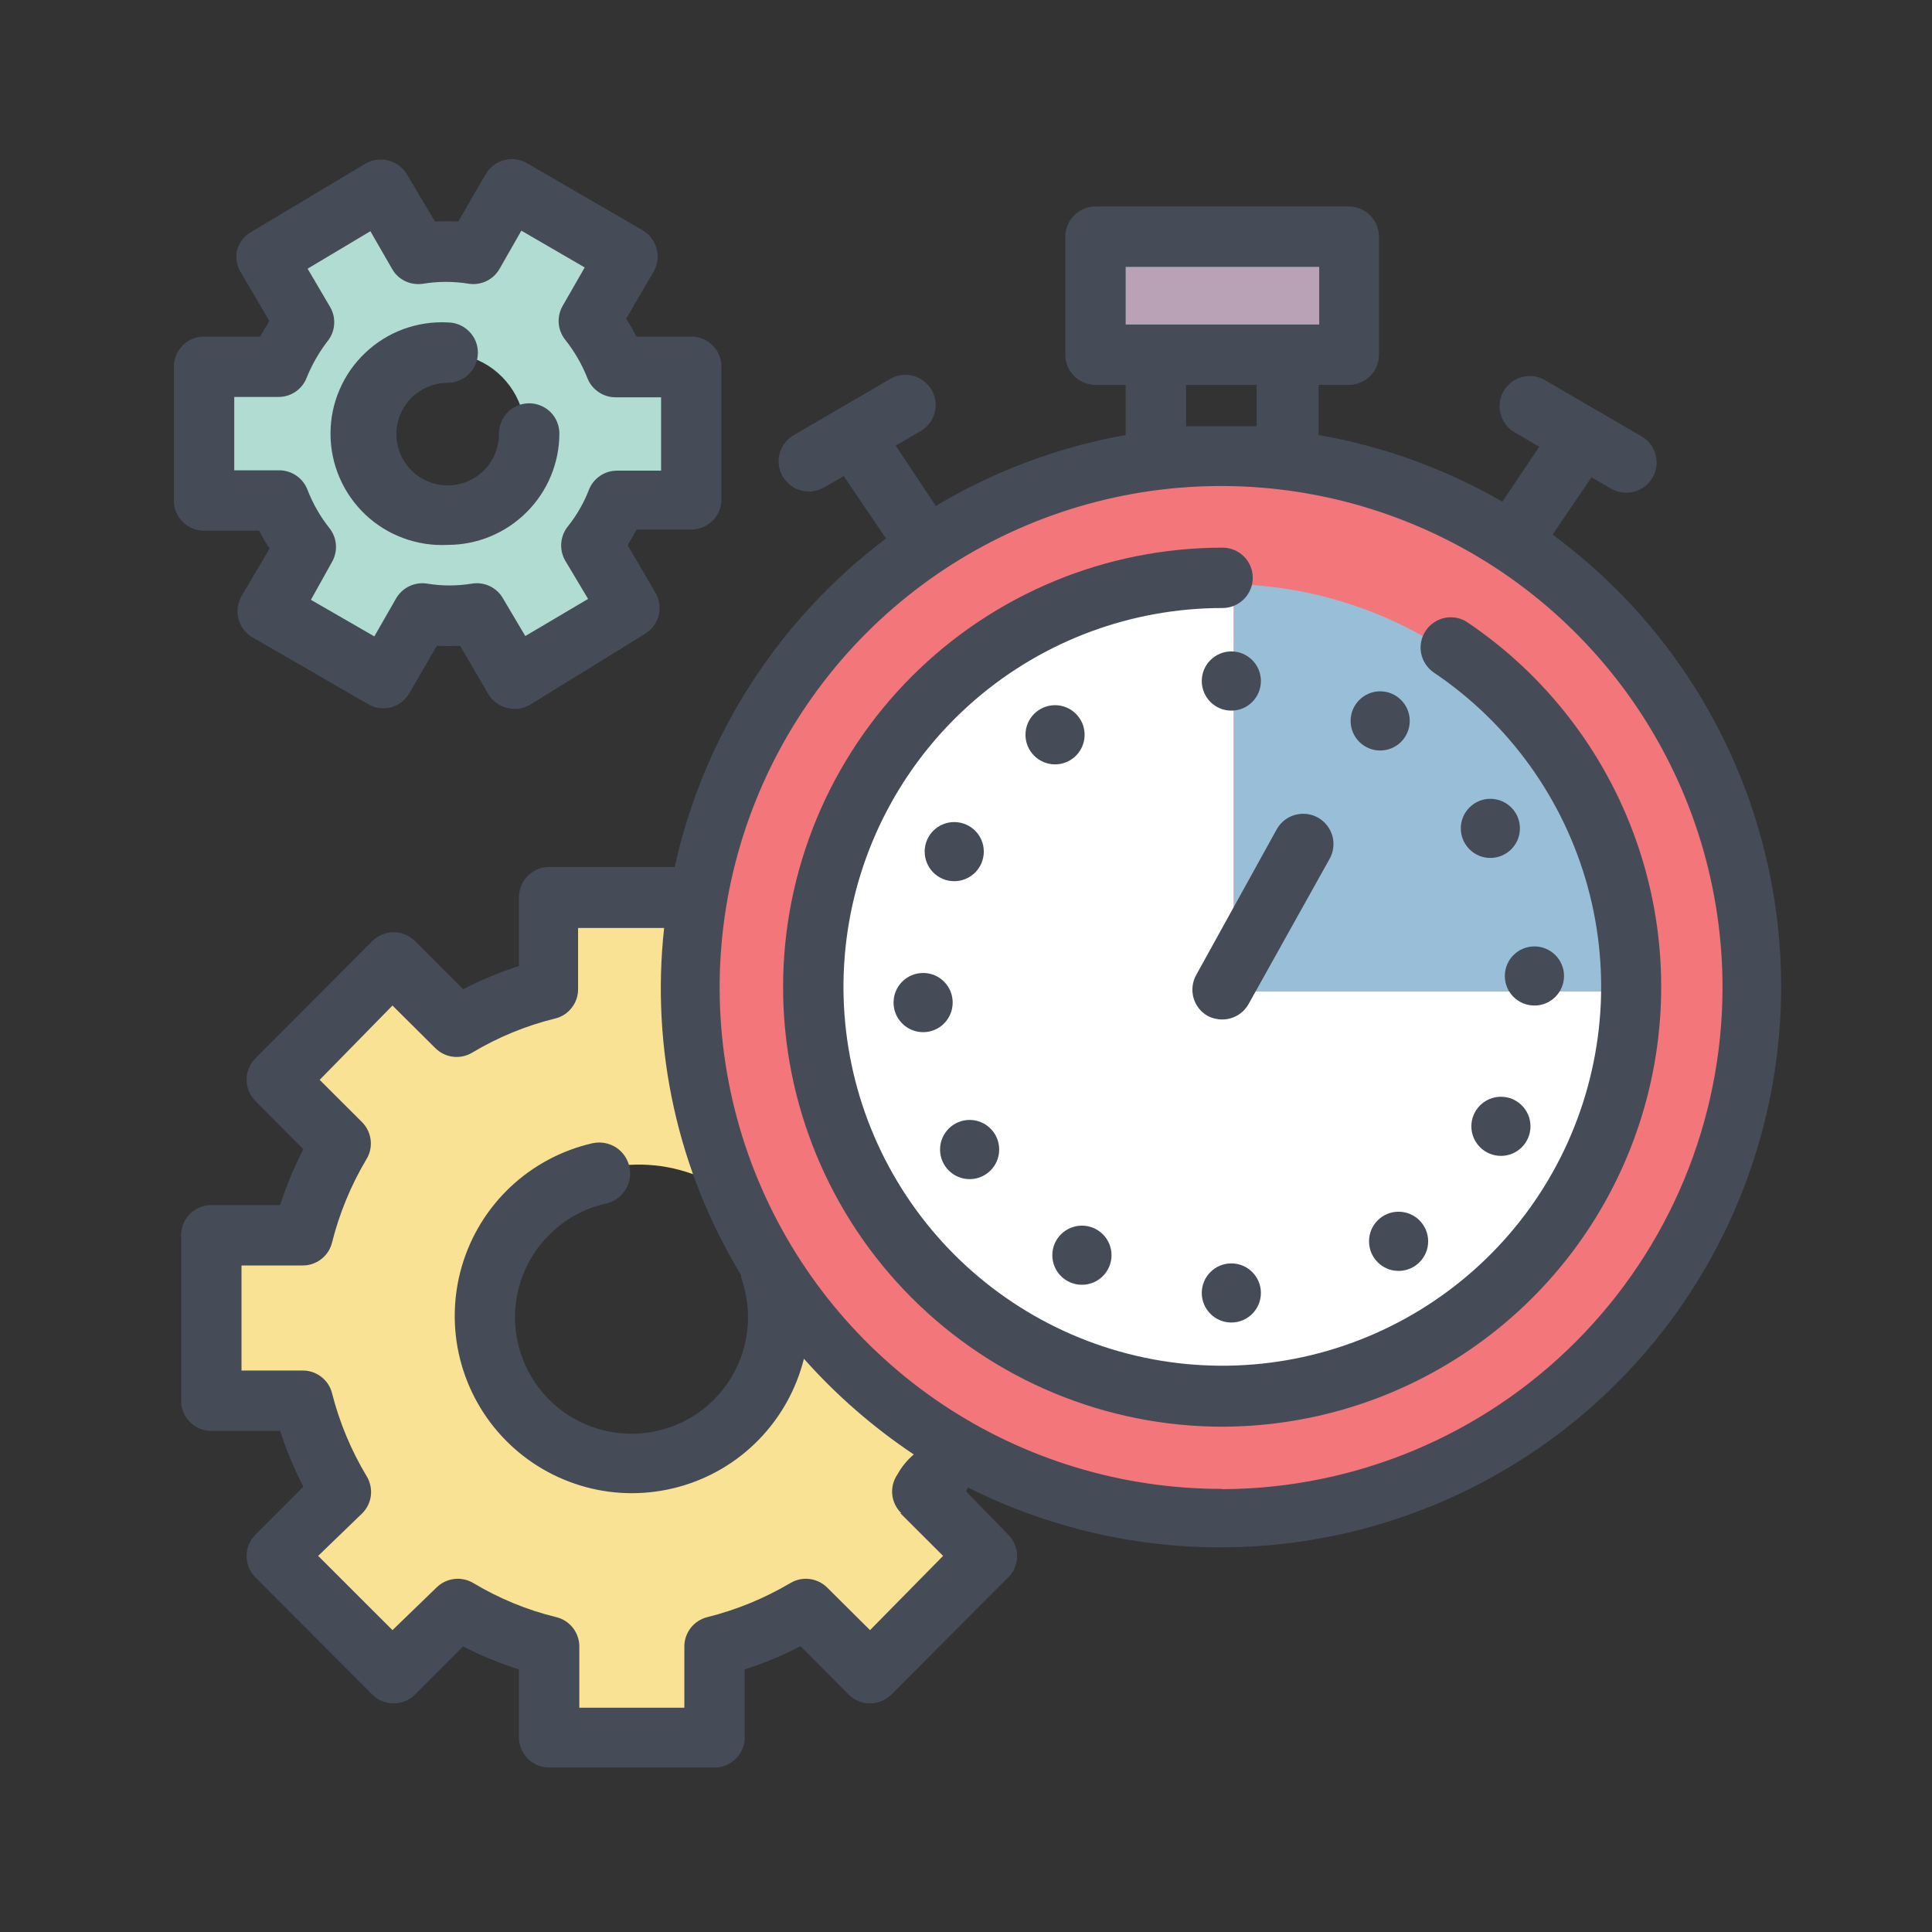<svg width="28" height="28" viewBox="0 0 28 28" fill="none" xmlns="http://www.w3.org/2000/svg">
<rect x="0" y="0" width="28" height="28" fill="#333333" stroke="none"/>
<path d="M17.728 22.05C21.98 22.05 25.428 18.603 25.428 14.35C25.428 10.098 21.98 6.65 17.728 6.65C13.475 6.65 10.028 10.098 10.028 14.35C10.028 18.603 13.475 22.05 17.728 22.05Z" fill="#F3767A"/>
<path d="M17.881 8.466H17.754C16.588 8.462 15.447 8.803 14.475 9.448C13.503 10.092 12.744 11.011 12.295 12.087C11.845 13.162 11.725 14.348 11.949 15.492C12.173 16.636 12.732 17.689 13.554 18.515C14.377 19.342 15.426 19.906 16.569 20.136C17.712 20.366 18.898 20.252 19.976 19.808C21.054 19.364 21.977 18.61 22.626 17.642C23.276 16.673 23.623 15.534 23.625 14.368H17.881V8.466Z" fill="white"/>
<path d="M17.881 8.466V14.368H23.625C23.629 12.828 23.03 11.349 21.956 10.245C20.883 9.142 19.419 8.504 17.881 8.466Z" fill="#99BFD8"/>
<path d="M15.886 3.43H19.565V5.136H15.886V3.43Z" fill="#B9A2B5"/>
<path d="M4.655 20.383C4.644 20.336 4.617 20.294 4.579 20.263C4.541 20.233 4.494 20.217 4.445 20.217H3.347V18.257H4.441C4.49 18.258 4.538 18.241 4.577 18.211C4.616 18.181 4.643 18.139 4.655 18.091C4.769 17.647 4.944 17.221 5.176 16.826C5.201 16.785 5.212 16.736 5.206 16.688C5.201 16.639 5.179 16.594 5.145 16.559L4.375 15.785L5.762 14.403L6.536 15.177C6.571 15.211 6.616 15.233 6.664 15.238C6.713 15.244 6.762 15.233 6.803 15.208C7.196 14.971 7.622 14.795 8.068 14.687C8.115 14.675 8.157 14.647 8.187 14.608C8.217 14.569 8.233 14.522 8.234 14.473V13.379H9.853C9.876 13.381 9.899 13.381 9.923 13.379C9.877 13.712 9.854 14.049 9.853 14.385C9.855 15.334 10.028 16.276 10.364 17.163C9.929 16.923 9.428 16.831 8.936 16.901C8.443 16.972 7.988 17.201 7.638 17.554C7.288 17.907 7.062 18.364 6.996 18.857C6.93 19.35 7.026 19.851 7.27 20.284C7.514 20.717 7.893 21.058 8.349 21.256C8.805 21.454 9.313 21.498 9.796 21.381C10.28 21.265 10.711 20.993 11.026 20.608C11.341 20.224 11.522 19.747 11.541 19.25C12.118 19.983 12.819 20.609 13.611 21.101C13.575 21.13 13.549 21.17 13.536 21.215C13.536 21.28 13.506 21.324 13.501 21.35C13.387 21.42 13.295 21.522 13.239 21.643C13.213 21.685 13.203 21.734 13.208 21.782C13.214 21.83 13.235 21.875 13.269 21.91L14.044 22.684L12.661 24.063L11.887 23.288C11.852 23.255 11.807 23.233 11.759 23.227C11.711 23.221 11.662 23.23 11.62 23.253C11.226 23.488 10.8 23.664 10.356 23.778C10.308 23.788 10.265 23.815 10.235 23.853C10.204 23.892 10.188 23.939 10.189 23.988V25.086H8.229V24.001C8.23 23.953 8.213 23.905 8.183 23.867C8.153 23.829 8.111 23.802 8.063 23.791C7.618 23.68 7.192 23.503 6.799 23.266C6.757 23.242 6.708 23.233 6.659 23.239C6.611 23.245 6.567 23.267 6.532 23.301L5.758 24.063L4.375 22.689L5.149 21.915C5.183 21.88 5.205 21.835 5.211 21.786C5.216 21.738 5.205 21.689 5.18 21.648C4.945 21.254 4.768 20.828 4.655 20.383Z" fill="#FAE294"/>
<path d="M3.216 5.574V7.053H4.064C4.109 7.053 4.152 7.066 4.188 7.091C4.225 7.116 4.253 7.152 4.27 7.193C4.35 7.404 4.462 7.602 4.602 7.779C4.627 7.816 4.641 7.859 4.641 7.904C4.641 7.948 4.627 7.991 4.602 8.028L4.187 8.75L5.46 9.507L5.897 8.772C5.92 8.735 5.954 8.706 5.994 8.688C6.033 8.67 6.078 8.664 6.121 8.671C6.363 8.711 6.609 8.711 6.851 8.671C6.895 8.665 6.94 8.673 6.979 8.692C7.019 8.712 7.052 8.742 7.074 8.781L7.512 9.516L8.794 8.776L8.356 8.041C8.332 8.005 8.319 7.963 8.319 7.919C8.319 7.875 8.332 7.833 8.356 7.796C8.505 7.612 8.625 7.405 8.711 7.184C8.726 7.143 8.754 7.108 8.79 7.083C8.826 7.058 8.868 7.044 8.912 7.044H9.761V5.574H8.925C8.881 5.574 8.837 5.56 8.801 5.535C8.764 5.51 8.736 5.475 8.719 5.434C8.637 5.224 8.525 5.026 8.387 4.848C8.362 4.811 8.349 4.769 8.349 4.725C8.349 4.681 8.362 4.639 8.387 4.603L8.824 3.872L7.529 3.115L7.092 3.846C7.071 3.884 7.038 3.914 6.999 3.933C6.96 3.952 6.916 3.958 6.873 3.951C6.626 3.908 6.374 3.903 6.125 3.938C6.081 3.945 6.037 3.939 5.997 3.92C5.957 3.902 5.924 3.871 5.902 3.833L5.464 3.098L4.213 3.846L4.651 4.581C4.675 4.617 4.688 4.66 4.688 4.703C4.688 4.747 4.675 4.79 4.651 4.826C4.504 5.01 4.386 5.215 4.301 5.434C4.285 5.475 4.256 5.511 4.22 5.536C4.183 5.561 4.139 5.574 4.095 5.574H3.216ZM5.294 6.265C5.296 6.036 5.366 5.814 5.495 5.625C5.624 5.436 5.806 5.289 6.018 5.203C6.23 5.118 6.463 5.097 6.687 5.143C6.911 5.189 7.117 5.3 7.277 5.463C7.438 5.626 7.547 5.832 7.591 6.057C7.635 6.281 7.611 6.514 7.523 6.725C7.435 6.936 7.286 7.116 7.096 7.243C6.905 7.37 6.682 7.438 6.453 7.438C6.3 7.438 6.147 7.408 6.006 7.349C5.864 7.29 5.735 7.204 5.627 7.095C5.519 6.986 5.434 6.856 5.377 6.714C5.32 6.571 5.291 6.419 5.294 6.265Z" fill="#B0DCD2"/>
<path d="M17.719 20.677C16.029 20.677 14.409 20.005 13.215 18.811C12.02 17.616 11.349 15.996 11.349 14.306C11.349 12.617 12.02 10.997 13.215 9.802C14.409 8.608 16.029 7.937 17.719 7.937C17.835 7.937 17.946 7.983 18.028 8.065C18.11 8.147 18.156 8.258 18.156 8.374C18.156 8.49 18.11 8.601 18.028 8.683C17.946 8.765 17.835 8.812 17.719 8.812C16.403 8.811 15.13 9.282 14.133 10.141C13.136 10.999 12.48 12.187 12.285 13.489C12.09 14.79 12.369 16.118 13.071 17.231C13.773 18.344 14.851 19.168 16.11 19.553C17.368 19.938 18.723 19.858 19.927 19.327C21.131 18.797 22.105 17.852 22.671 16.664C23.237 15.476 23.358 14.124 23.011 12.855C22.664 11.585 21.873 10.483 20.781 9.748C20.734 9.716 20.693 9.674 20.661 9.626C20.629 9.578 20.607 9.525 20.596 9.468C20.585 9.412 20.585 9.354 20.597 9.297C20.608 9.241 20.631 9.187 20.663 9.14C20.695 9.092 20.737 9.051 20.785 9.019C20.832 8.987 20.886 8.965 20.943 8.954C20.999 8.943 21.057 8.944 21.114 8.955C21.17 8.967 21.224 8.989 21.271 9.022C22.401 9.785 23.255 10.89 23.71 12.175C24.165 13.46 24.196 14.857 23.798 16.161C23.401 17.465 22.596 18.607 21.502 19.419C20.408 20.232 19.082 20.673 17.719 20.677Z" fill="#464C57"/>
<path d="M17.338 14.127C17.281 14.228 17.266 14.347 17.296 14.458C17.327 14.57 17.4 14.665 17.5 14.722C17.566 14.757 17.64 14.775 17.714 14.775C17.792 14.775 17.868 14.754 17.935 14.715C18.002 14.676 18.057 14.619 18.095 14.552L19.267 12.452C19.325 12.351 19.341 12.231 19.311 12.118C19.28 12.006 19.206 11.91 19.106 11.852C19.005 11.794 18.885 11.779 18.772 11.809C18.66 11.839 18.564 11.913 18.506 12.014L17.338 14.127Z" fill="#464C57"/>
<path d="M22.501 7.748L23.065 6.917L23.345 7.079C23.411 7.118 23.487 7.139 23.564 7.14C23.661 7.142 23.756 7.111 23.834 7.053C23.912 6.994 23.968 6.912 23.993 6.818C24.019 6.724 24.012 6.624 23.975 6.535C23.938 6.445 23.872 6.37 23.787 6.322L22.374 5.5C22.274 5.447 22.157 5.436 22.049 5.467C21.941 5.498 21.849 5.571 21.792 5.668C21.736 5.766 21.719 5.882 21.746 5.991C21.773 6.101 21.841 6.196 21.936 6.256L22.308 6.475L21.774 7.271C20.95 6.795 20.048 6.468 19.11 6.305V5.578H19.547C19.663 5.578 19.775 5.532 19.857 5.45C19.939 5.368 19.985 5.257 19.985 5.141V3.43C19.985 3.314 19.939 3.203 19.857 3.121C19.775 3.039 19.663 2.993 19.547 2.993H15.877C15.761 2.993 15.65 3.039 15.568 3.121C15.486 3.203 15.439 3.314 15.439 3.43V5.141C15.439 5.257 15.486 5.368 15.568 5.45C15.65 5.532 15.761 5.578 15.877 5.578H16.314V6.305C15.342 6.478 14.41 6.826 13.562 7.333L12.981 6.458L13.357 6.239C13.452 6.178 13.52 6.083 13.547 5.974C13.574 5.864 13.557 5.748 13.501 5.651C13.444 5.553 13.352 5.481 13.244 5.45C13.136 5.418 13.019 5.43 12.919 5.482L11.506 6.305C11.422 6.352 11.356 6.427 11.319 6.516C11.281 6.605 11.274 6.705 11.299 6.798C11.324 6.892 11.38 6.974 11.457 7.033C11.534 7.092 11.628 7.123 11.725 7.123C11.803 7.123 11.881 7.101 11.948 7.061L12.228 6.9L12.841 7.805C11.284 8.975 10.198 10.664 9.778 12.565H7.958C7.842 12.565 7.731 12.611 7.649 12.693C7.567 12.775 7.521 12.887 7.521 13.003V14C7.242 14.09 6.971 14.202 6.711 14.337L6.016 13.641C5.975 13.6 5.927 13.567 5.873 13.545C5.82 13.522 5.763 13.51 5.705 13.51C5.647 13.51 5.59 13.522 5.537 13.545C5.483 13.567 5.435 13.6 5.394 13.641L3.701 15.339C3.62 15.421 3.574 15.532 3.574 15.647C3.574 15.763 3.62 15.874 3.701 15.956L4.397 16.656C4.262 16.916 4.15 17.186 4.06 17.465H3.062C2.946 17.465 2.835 17.511 2.753 17.593C2.671 17.675 2.625 17.787 2.625 17.903V20.3C2.625 20.416 2.671 20.527 2.753 20.61C2.835 20.692 2.946 20.738 3.062 20.738H4.06C4.15 21.016 4.263 21.287 4.397 21.547L3.701 22.243C3.62 22.325 3.574 22.436 3.574 22.551C3.574 22.667 3.62 22.778 3.701 22.86L5.394 24.557C5.435 24.598 5.483 24.631 5.537 24.653C5.59 24.675 5.647 24.686 5.705 24.686C5.763 24.686 5.82 24.675 5.873 24.653C5.927 24.631 5.975 24.598 6.016 24.557L6.711 23.861C6.971 23.995 7.242 24.106 7.521 24.194V25.178C7.521 25.294 7.567 25.406 7.649 25.488C7.731 25.57 7.842 25.616 7.958 25.616H10.356C10.472 25.616 10.583 25.57 10.665 25.488C10.747 25.406 10.793 25.294 10.793 25.178V24.194C11.072 24.105 11.343 23.992 11.602 23.857L12.298 24.557C12.339 24.598 12.387 24.631 12.441 24.653C12.494 24.675 12.551 24.686 12.609 24.686C12.666 24.686 12.724 24.675 12.777 24.653C12.83 24.631 12.879 24.598 12.919 24.557L14.613 22.86C14.694 22.778 14.74 22.667 14.74 22.551C14.74 22.436 14.694 22.325 14.613 22.243L14 21.613C14.011 21.595 14.019 21.576 14.026 21.556C15.847 22.473 17.945 22.673 19.906 22.116C21.866 21.559 23.547 20.286 24.613 18.549C25.679 16.812 26.054 14.737 25.662 12.737C25.271 10.736 24.143 8.956 22.501 7.748ZM16.314 3.868H19.119V4.703H16.314V3.868ZM17.189 6.178V5.578H18.213V6.178H17.189ZM13.046 21.928L13.668 22.549L12.609 23.625L11.988 23.008C11.918 22.939 11.829 22.896 11.732 22.884C11.635 22.872 11.537 22.893 11.454 22.943C11.079 23.165 10.674 23.331 10.251 23.437C10.154 23.461 10.068 23.517 10.007 23.597C9.947 23.677 9.915 23.775 9.918 23.875V24.75H8.396V23.875C8.399 23.775 8.367 23.677 8.307 23.597C8.246 23.517 8.16 23.461 8.063 23.437C7.639 23.334 7.234 23.167 6.86 22.943C6.776 22.893 6.679 22.872 6.582 22.884C6.485 22.896 6.395 22.939 6.326 23.008L5.688 23.625L4.611 22.549L5.25 21.932C5.319 21.863 5.363 21.773 5.375 21.676C5.386 21.58 5.366 21.482 5.316 21.398C5.09 21.023 4.92 20.616 4.812 20.191C4.788 20.095 4.731 20.01 4.651 19.95C4.572 19.89 4.474 19.86 4.375 19.863H3.5V18.34H4.375C4.475 18.343 4.573 18.312 4.652 18.251C4.732 18.191 4.789 18.105 4.812 18.008C4.919 17.583 5.087 17.176 5.311 16.8C5.362 16.717 5.383 16.619 5.372 16.523C5.361 16.426 5.318 16.336 5.25 16.266L4.633 15.65L5.688 14.573L6.309 15.19C6.378 15.259 6.468 15.303 6.564 15.315C6.661 15.327 6.759 15.306 6.843 15.256C7.217 15.032 7.622 14.865 8.046 14.761C8.143 14.738 8.229 14.681 8.289 14.601C8.35 14.522 8.381 14.424 8.378 14.324V13.449H9.625C9.432 15.203 9.824 16.972 10.741 18.48C10.741 18.48 10.741 18.502 10.741 18.515C10.807 18.701 10.841 18.896 10.841 19.093C10.841 19.411 10.751 19.722 10.581 19.991C10.412 20.26 10.17 20.476 9.883 20.613C9.596 20.751 9.277 20.805 8.961 20.768C8.645 20.732 8.345 20.608 8.097 20.409C7.849 20.21 7.662 19.946 7.557 19.645C7.453 19.345 7.435 19.021 7.507 18.711C7.578 18.401 7.736 18.118 7.961 17.894C8.186 17.669 8.47 17.513 8.781 17.443C8.838 17.431 8.892 17.407 8.941 17.373C8.989 17.34 9.03 17.297 9.062 17.247C9.093 17.198 9.115 17.142 9.125 17.084C9.136 17.026 9.135 16.967 9.122 16.91C9.109 16.852 9.085 16.798 9.052 16.75C9.018 16.701 8.975 16.66 8.926 16.628C8.876 16.597 8.821 16.575 8.763 16.565C8.705 16.555 8.646 16.556 8.588 16.568C8.143 16.67 7.732 16.888 7.399 17.201C7.066 17.514 6.823 17.91 6.694 18.349C6.566 18.787 6.556 19.252 6.667 19.695C6.778 20.138 7.005 20.544 7.325 20.87C7.644 21.196 8.046 21.431 8.487 21.551C8.927 21.671 9.392 21.67 9.833 21.55C10.274 21.43 10.675 21.195 10.994 20.868C11.314 20.541 11.54 20.135 11.651 19.692C12.12 20.22 12.655 20.686 13.243 21.079C13.148 21.16 13.067 21.258 13.007 21.368C12.948 21.453 12.921 21.557 12.931 21.66C12.942 21.764 12.989 21.86 13.064 21.932L13.046 21.928ZM17.701 21.578C16.264 21.578 14.858 21.153 13.662 20.355C12.467 19.557 11.535 18.422 10.984 17.094C10.433 15.766 10.289 14.304 10.569 12.894C10.85 11.484 11.542 10.189 12.558 9.172C13.575 8.156 14.87 7.464 16.28 7.183C17.69 6.903 19.152 7.047 20.48 7.598C21.808 8.148 22.943 9.081 23.741 10.276C24.539 11.472 24.965 12.878 24.964 14.315C24.962 16.238 24.198 18.082 22.84 19.443C21.483 20.805 19.642 21.574 17.719 21.582L17.701 21.578ZM6.488 7.897C6.917 7.897 7.328 7.727 7.631 7.424C7.935 7.122 8.106 6.711 8.107 6.283C8.107 6.167 8.061 6.055 7.979 5.973C7.897 5.891 7.785 5.845 7.669 5.845C7.553 5.845 7.442 5.891 7.36 5.973C7.278 6.055 7.232 6.167 7.232 6.283C7.234 6.43 7.191 6.575 7.111 6.698C7.03 6.822 6.915 6.918 6.779 6.976C6.643 7.034 6.493 7.05 6.348 7.022C6.204 6.994 6.07 6.924 5.965 6.82C5.86 6.717 5.789 6.584 5.759 6.44C5.73 6.295 5.744 6.145 5.8 6.009C5.856 5.872 5.952 5.756 6.074 5.674C6.197 5.592 6.341 5.548 6.488 5.548C6.604 5.548 6.715 5.502 6.797 5.42C6.88 5.337 6.926 5.226 6.926 5.11C6.926 4.994 6.88 4.883 6.797 4.801C6.715 4.719 6.604 4.673 6.488 4.673C6.269 4.661 6.051 4.695 5.845 4.77C5.639 4.846 5.452 4.963 5.293 5.114C5.134 5.265 5.007 5.446 4.921 5.648C4.834 5.849 4.79 6.066 4.79 6.285C4.79 6.504 4.834 6.721 4.921 6.922C5.007 7.123 5.134 7.305 5.293 7.456C5.452 7.607 5.639 7.723 5.845 7.799C6.051 7.875 6.269 7.908 6.488 7.897Z" fill="#464C57"/>
<path d="M2.958 7.691H3.754C3.802 7.779 3.85 7.866 3.907 7.95L3.5 8.641C3.443 8.741 3.427 8.859 3.456 8.971C3.486 9.082 3.558 9.177 3.658 9.236L5.338 10.207C5.437 10.264 5.555 10.28 5.666 10.251C5.722 10.236 5.774 10.21 5.82 10.175C5.865 10.139 5.904 10.095 5.933 10.045L6.331 9.358C6.443 9.365 6.555 9.365 6.668 9.358L7.079 10.063C7.109 10.112 7.148 10.154 7.195 10.188C7.241 10.222 7.294 10.246 7.35 10.26C7.461 10.289 7.579 10.273 7.678 10.216L9.345 9.188C9.445 9.129 9.517 9.032 9.546 8.92C9.574 8.807 9.557 8.688 9.498 8.588L9.096 7.901L9.227 7.674H10.019C10.135 7.674 10.246 7.628 10.328 7.546C10.41 7.464 10.456 7.353 10.456 7.236V5.316C10.456 5.2 10.41 5.089 10.328 5.006C10.246 4.924 10.135 4.878 10.019 4.878H9.223C9.179 4.789 9.129 4.703 9.074 4.62L9.472 3.938C9.501 3.888 9.519 3.833 9.527 3.776C9.534 3.719 9.531 3.661 9.516 3.605C9.487 3.493 9.414 3.397 9.314 3.338L7.634 2.363C7.534 2.306 7.415 2.291 7.304 2.321C7.192 2.351 7.097 2.425 7.039 2.525L6.641 3.211C6.529 3.205 6.417 3.205 6.304 3.211L5.898 2.529C5.869 2.479 5.83 2.436 5.784 2.401C5.738 2.366 5.686 2.34 5.631 2.326C5.575 2.311 5.517 2.308 5.46 2.316C5.403 2.323 5.348 2.342 5.298 2.371L3.636 3.365C3.536 3.423 3.464 3.519 3.434 3.631C3.423 3.688 3.422 3.747 3.434 3.804C3.445 3.861 3.468 3.916 3.5 3.964L3.903 4.651L3.771 4.878H2.958C2.841 4.878 2.73 4.924 2.648 5.006C2.566 5.089 2.52 5.2 2.52 5.316V7.254C2.52 7.37 2.566 7.481 2.648 7.563C2.73 7.645 2.841 7.691 2.958 7.691ZM3.395 5.753H4.038C4.126 5.753 4.212 5.726 4.285 5.676C4.357 5.626 4.413 5.556 4.445 5.473C4.522 5.282 4.625 5.103 4.751 4.94C4.806 4.87 4.838 4.785 4.843 4.697C4.849 4.609 4.827 4.521 4.782 4.445L4.458 3.894L5.368 3.351L5.688 3.907C5.732 3.981 5.797 4.039 5.875 4.076C5.953 4.112 6.04 4.125 6.125 4.113C6.348 4.076 6.576 4.076 6.799 4.113C6.884 4.125 6.971 4.111 7.049 4.074C7.127 4.037 7.192 3.977 7.236 3.903L7.556 3.343L8.474 3.876L8.155 4.432C8.111 4.508 8.091 4.595 8.097 4.682C8.103 4.77 8.136 4.853 8.19 4.922C8.325 5.092 8.434 5.28 8.514 5.482C8.546 5.563 8.602 5.633 8.675 5.682C8.747 5.732 8.833 5.758 8.921 5.758H9.581V6.821H8.943C8.855 6.821 8.769 6.847 8.697 6.896C8.624 6.945 8.568 7.015 8.536 7.096C8.462 7.289 8.358 7.469 8.229 7.63C8.173 7.7 8.14 7.785 8.134 7.874C8.127 7.963 8.149 8.052 8.194 8.129L8.523 8.68L7.613 9.218L7.284 8.663C7.24 8.589 7.174 8.531 7.097 8.494C7.019 8.457 6.932 8.445 6.847 8.457C6.627 8.494 6.402 8.494 6.182 8.457C6.096 8.445 6.009 8.459 5.931 8.496C5.854 8.533 5.788 8.593 5.744 8.667L5.425 9.223L4.506 8.693L4.813 8.142C4.856 8.066 4.875 7.978 4.868 7.891C4.861 7.804 4.828 7.72 4.773 7.652C4.639 7.483 4.531 7.294 4.454 7.092C4.421 7.011 4.365 6.941 4.293 6.892C4.22 6.843 4.135 6.816 4.047 6.816H3.395V5.753Z" fill="#464C57"/>
<path d="M17.846 10.299C18.082 10.299 18.274 10.107 18.274 9.87C18.274 9.633 18.082 9.441 17.846 9.441C17.609 9.441 17.417 9.633 17.417 9.87C17.417 10.107 17.609 10.299 17.846 10.299Z" fill="#464C57"/>
<path d="M17.846 19.167C18.082 19.167 18.274 18.975 18.274 18.738C18.274 18.502 18.082 18.31 17.846 18.31C17.609 18.31 17.417 18.502 17.417 18.738C17.417 18.975 17.609 19.167 17.846 19.167Z" fill="#464C57"/>
<path d="M20.003 10.877C20.239 10.877 20.431 10.685 20.431 10.448C20.431 10.211 20.239 10.019 20.003 10.019C19.766 10.019 19.574 10.211 19.574 10.448C19.574 10.685 19.766 10.877 20.003 10.877Z" fill="#464C57"/>
<path d="M15.68 18.62C15.917 18.62 16.109 18.428 16.109 18.191C16.109 17.955 15.917 17.763 15.68 17.763C15.443 17.763 15.251 17.955 15.251 18.191C15.251 18.428 15.443 18.62 15.68 18.62Z" fill="#464C57"/>
<path d="M21.599 12.434C21.836 12.434 22.028 12.242 22.028 12.005C22.028 11.769 21.836 11.577 21.599 11.577C21.363 11.577 21.171 11.769 21.171 12.005C21.171 12.242 21.363 12.434 21.599 12.434Z" fill="#464C57"/>
<path d="M14.053 17.089C14.289 17.089 14.481 16.897 14.481 16.66C14.481 16.423 14.289 16.231 14.053 16.231C13.816 16.231 13.624 16.423 13.624 16.66C13.624 16.897 13.816 17.089 14.053 17.089Z" fill="#464C57"/>
<path d="M22.238 14.573C22.475 14.573 22.667 14.381 22.667 14.145C22.667 13.908 22.475 13.716 22.238 13.716C22.001 13.716 21.809 13.908 21.809 14.145C21.809 14.381 22.001 14.573 22.238 14.573Z" fill="#464C57"/>
<path d="M13.379 14.959C13.616 14.959 13.807 14.767 13.807 14.53C13.807 14.293 13.616 14.101 13.379 14.101C13.142 14.101 12.95 14.293 12.95 14.53C12.95 14.767 13.142 14.959 13.379 14.959Z" fill="#464C57"/>
<path d="M21.753 16.752C21.989 16.752 22.181 16.56 22.181 16.323C22.181 16.087 21.989 15.895 21.753 15.895C21.516 15.895 21.324 16.087 21.324 16.323C21.324 16.56 21.516 16.752 21.753 16.752Z" fill="#464C57"/>
<path d="M13.829 12.771C14.066 12.771 14.258 12.579 14.258 12.342C14.258 12.105 14.066 11.914 13.829 11.914C13.593 11.914 13.401 12.105 13.401 12.342C13.401 12.579 13.593 12.771 13.829 12.771Z" fill="#464C57"/>
<path d="M20.269 18.419C20.506 18.419 20.698 18.227 20.698 17.99C20.698 17.753 20.506 17.561 20.269 17.561C20.032 17.561 19.841 17.753 19.841 17.99C19.841 18.227 20.032 18.419 20.269 18.419Z" fill="#464C57"/>
<path d="M15.291 11.078C15.527 11.078 15.719 10.886 15.719 10.649C15.719 10.412 15.527 10.22 15.291 10.22C15.054 10.22 14.862 10.412 14.862 10.649C14.862 10.886 15.054 11.078 15.291 11.078Z" fill="#464C57"/>
</svg>
